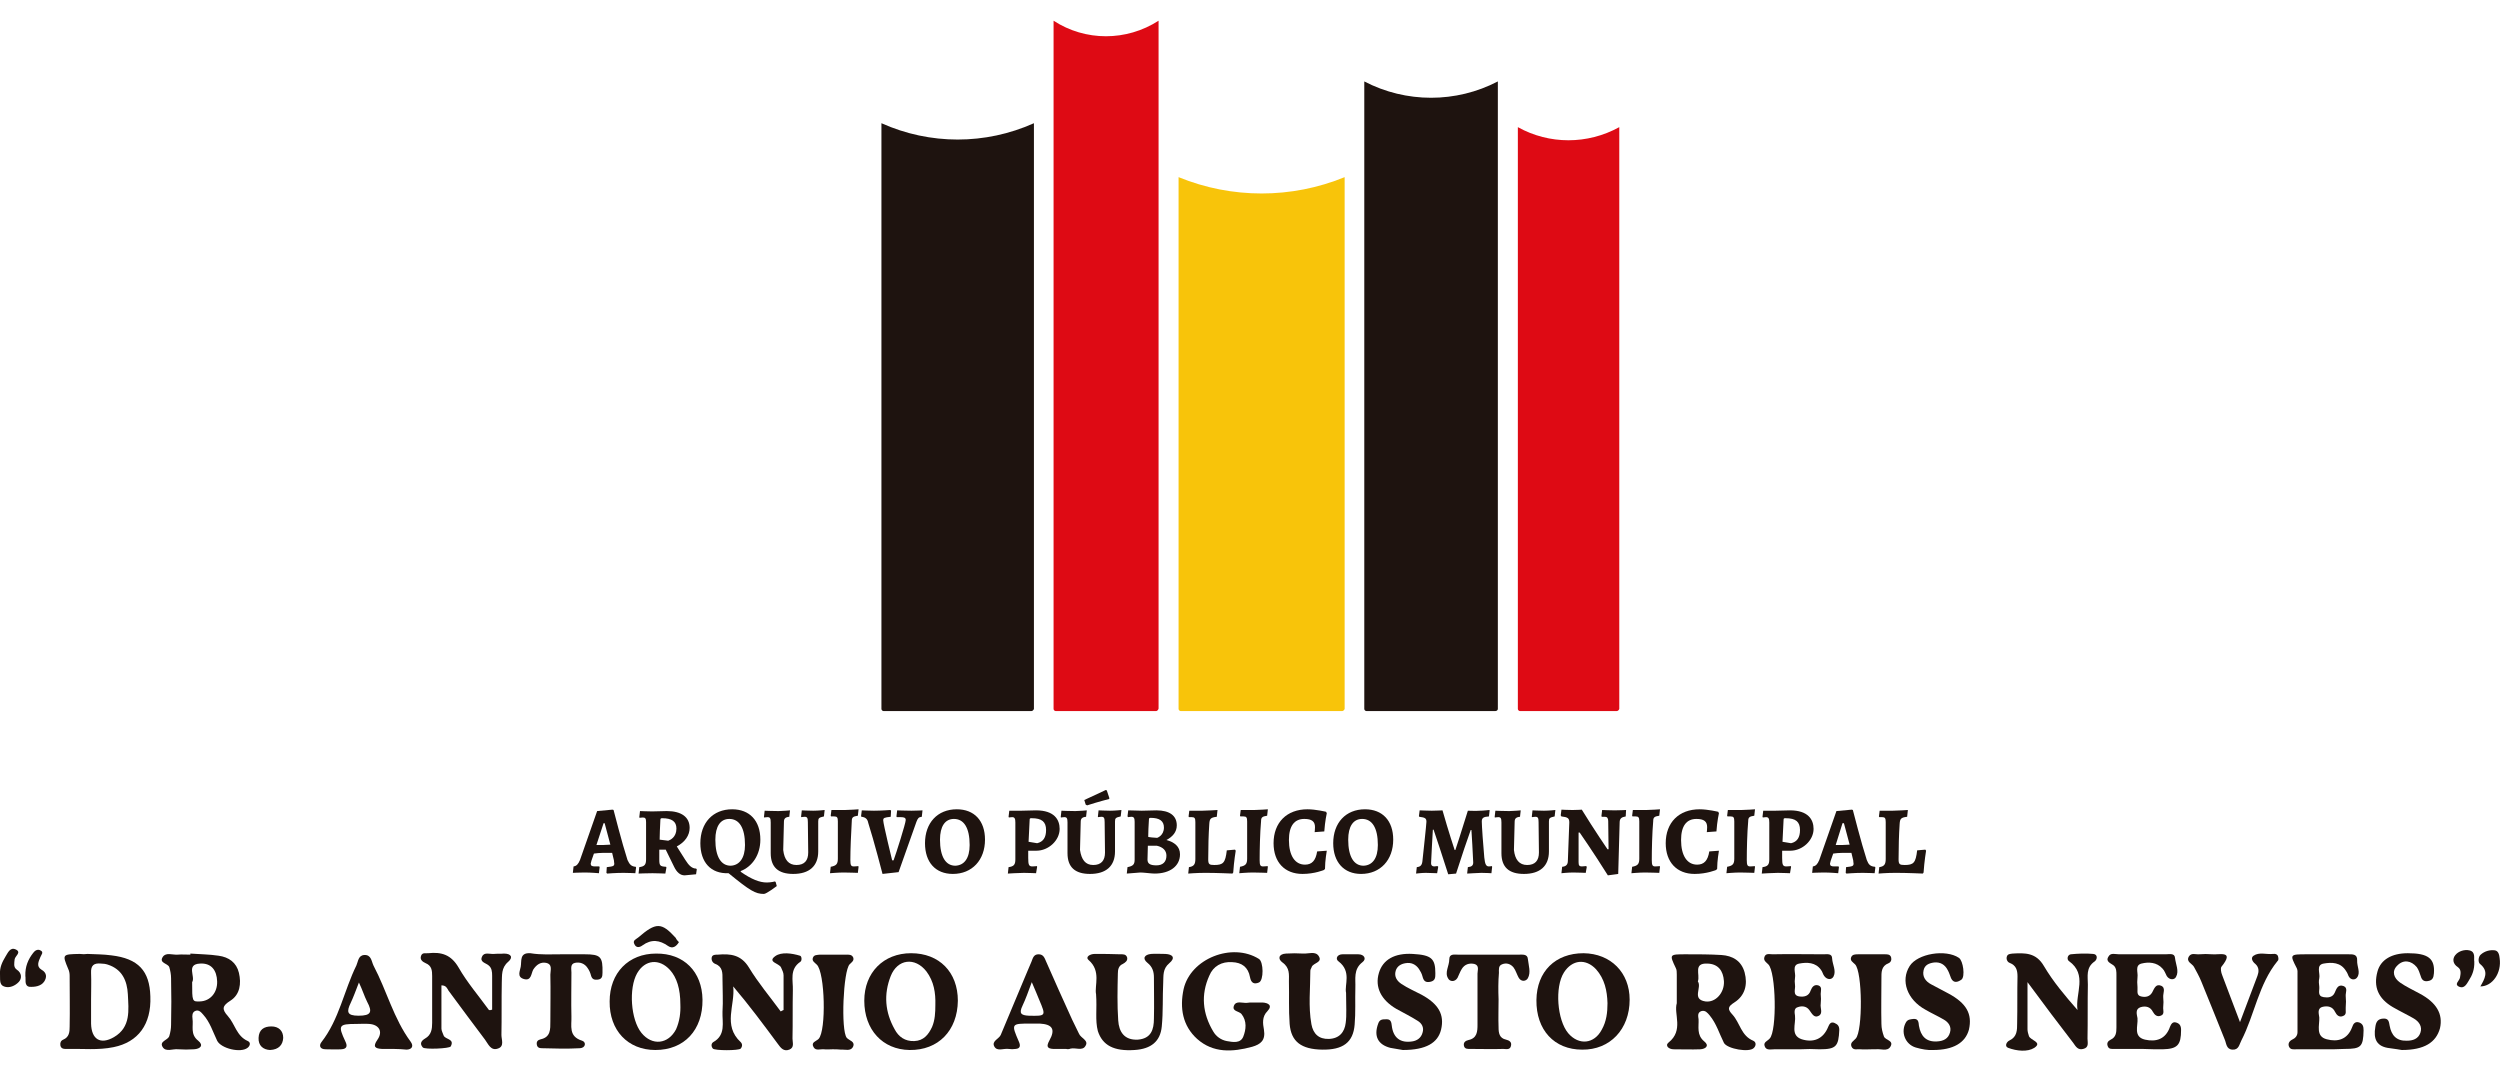 <?xml version="1.0" encoding="utf-8"?>
<!-- Generator: Adobe Illustrator 22.1.0, SVG Export Plug-In . SVG Version: 6.00 Build 0)  -->
<svg version="1.1" id="Camada_1" xmlns="http://www.w3.org/2000/svg" xmlns:xlink="http://www.w3.org/1999/xlink" x="0px" y="0px"
	 viewBox="0 0 700 300" style="enable-background:new 0 0 700 300;" xml:space="preserve">
<style type="text/css">
	.st0{fill:#1E130F;}
	.st1{fill:#DE0A14;}
	.st2{fill:#F8C40A;}
</style>
<g>
	<g>
		<g>
			<path class="st0" d="M469.5,280.9c0-3.2,0-5.6,0-8c0-0.7,0-1.4-0.3-1.9c-1.8-3.8-1.8-3.8,2.9-3.8c3.3,0,6.6,0,9.9,0.2
				c3.1,0.2,5.6,1.6,6.5,4.9c0.9,3.4,0.1,6.5-2.9,8.4c-1.9,1.2-1.9,1.9-0.5,3.4c2.1,2.3,2.4,5.9,5.8,7.3c0.9,0.4,0.8,1.4,0.2,2
				c-1.2,1.4-7.5,0.3-8.4-1.4c-1.3-2.6-2.1-5.4-4-7.7c-0.6-0.7-1.2-1.5-2.3-1.2c-1.2,0.4-0.9,1.5-0.8,2.3c0.1,2.1-0.6,4.4,1.6,6.2
				c1.5,1.2,0.4,2.1-1.1,2.2c-2.5,0.1-5,0-7.5,0c-1.3,0-2.5-1-1.4-1.9C471.5,288.5,468.6,283.9,469.5,280.9z M475.4,274.8
				c1.2,1.7-1.8,5,2.1,5.6c2.9,0.4,5.4-2.5,5.2-5.7c-0.2-2.9-1.6-4.8-4.6-4.9C474,269.6,476.1,272.9,475.4,274.8z"/>
			<path class="st0" d="M53.3,267c2.6,0.2,5.3,0.2,7.9,0.6c2.9,0.4,5,1.9,5.7,4.8c0.7,3,0.3,6.1-2.4,7.8c-2.2,1.4-2.5,2.3-0.7,4.3
				c2,2.2,2.4,5.6,5.6,7c0.9,0.4,0.6,1.4-0.1,1.9c-1.9,1.5-7.4,0.2-8.5-2c-1.2-2.5-2-5.2-3.9-7.3c-0.6-0.7-1.3-1.5-2.3-1
				c-0.8,0.4-0.8,1.3-0.7,2.1c0.3,2.1-0.7,4.4,1.6,6.2c1.6,1.3,0.6,2.3-1.2,2.4c-1.5,0.1-2.9,0.1-4.4,0c-1.5-0.2-3.5,0.9-4.4-0.7
				c-0.9-1.6,1.5-1.8,1.9-3c0.3-1,0.5-2.1,0.5-3.1c0.1-4.4,0.1-8.7,0-13.1c0-1-0.2-2.1-0.5-3.1c-0.4-1.1-3-1.1-1.8-2.9
				c0.9-1.3,2.7-0.5,4.1-0.6c1.2-0.1,2.4,0,3.6,0C53.3,267.1,53.3,267.1,53.3,267z M53.8,275c0,5.4,0,5.5,2.2,5.4
				c2.9-0.1,4.9-2.5,4.8-5.6c-0.1-3.1-1.6-5.2-4.8-5C52,270,54.8,273.5,53.8,275z"/>
			<path class="st0" d="M24.5,267.1c2.2,0.1,4.5,0.1,6.7,0.4c7.5,0.9,10.7,4.3,10.9,11.5c0.3,7.8-3.4,12.8-10.3,14.2
				c-4.3,0.9-8.7,0.4-13,0.5c-0.7,0-1.7,0.1-1.9-1c-0.1-0.7,0.1-1.3,0.8-1.6c1.7-0.7,1.8-2.2,1.8-3.6c0.1-4.8,0-9.5,0-14.3
				c0-0.6-0.1-1.3-0.4-1.9c-1.7-4.1-1.7-4.1,3.2-4.2C23.2,267.2,23.8,267.2,24.5,267.1C24.5,267.2,24.5,267.1,24.5,267.1z
				 M25.5,279.9c0,2.2,0,4.5,0,6.7c0.1,4.4,2.6,6,6.4,3.8c4.8-2.8,4.1-7.6,3.9-12c-0.2-3.8-1.6-7-5.6-8.3c-0.6-0.2-1.3-0.3-1.9-0.3
				c-2-0.2-2.9,0.5-2.8,2.6C25.6,274.9,25.5,277.4,25.5,279.9z"/>
			<path class="st0" d="M567.7,275c0,5.1,0,9.1,0,13.2c0,0.6,0.2,1.3,0.4,1.9c0.4,1.2,3.9,1.7,1.5,3.3c-1.9,1.2-4.9,0.9-7.3,0
				c-1.1-0.4-0.5-1.7,0.4-2.1c2.1-1,2.1-2.9,2.1-4.8c0.1-4.4,0-8.7,0.1-13.1c0-1.8-0.4-3.1-2.2-3.8c-0.6-0.2-1-1-0.8-1.7
				c0.2-0.8,0.9-0.8,1.6-0.9c3.5-0.2,6.6-0.3,8.8,3.5c2.6,4.4,5.9,8.3,9.4,12.3c-0.7-4.6,2.9-9.9-2.4-13.7c-0.6-0.4-0.5-1.7,0.5-1.9
				c2.1-0.2,4.2-0.3,6.3-0.1c1.3,0.1,1.2,1.5,0.4,2.1c-2.5,1.7-1.9,4.2-1.9,6.5c-0.1,5,0,10.1-0.1,15.1c0,1.1,0.5,2.5-1.2,2.9
				c-1.5,0.4-2.1-0.7-2.8-1.7C576.5,286.8,572.4,281.4,567.7,275z"/>
			<path class="st0" d="M219.4,282.8c0-3.2,0-6.5,0-9.7c0-0.8-0.4-1.5-0.7-2.2c-0.5-1.2-4-1.5-1.6-3.2c1.7-1.2,4.6-0.8,6.9-0.1
				c0.5,0.1,0.6,1.4,0.1,1.7c-3.1,2.1-2,5.2-2.1,8c-0.1,4.5,0,9-0.1,13.5c0,1.1,0.6,2.5-0.9,3.1c-1.6,0.6-2.4-0.5-3.2-1.6
				c-4-5.4-8-10.8-12.5-16.1c0.6,5.2-3,10.9,2.1,15.6c0.5,0.5,0.5,1.2,0,1.8c-0.5,0.6-7.3,0.6-7.8,0c-0.5-0.6-0.5-1.4,0.1-1.8
				c3.6-2,2.5-5.5,2.6-8.5c0.2-3,0-6.1,0-9.1c0-1.7,0.1-3.5-2-4.3c-0.8-0.3-1.2-1.1-1-1.9c0.2-0.7,1-0.7,1.7-0.7
				c3.5-0.3,6.5,0,8.7,3.6c2.6,4.3,5.9,8.2,8.9,12.3C218.9,283,219.2,282.9,219.4,282.8z"/>
			<path class="st0" d="M268.2,280.2c-0.1,8.4-5.5,13.9-13.5,13.8c-7.6-0.1-12.7-5.7-12.7-13.8c0-7.9,5.4-13.3,13.1-13.3
				C263,266.9,268.2,272.2,268.2,280.2z M261.9,281.4c0.1-3.4-0.4-6.6-2.5-9.4c-3.2-4.1-8.1-3.5-10,1.3c-2,5.1-1.6,10.1,1.1,14.9
				c1.1,2.1,2.9,3.4,5.5,3.3c2.6-0.1,4-1.8,5-4C261.8,285.6,261.9,283.5,261.9,281.4z"/>
			<path class="st0" d="M137.8,282.7c0-3.2,0-6.3,0-9.5c0-1.1-0.1-2.2-1-2.9c-0.8-0.7-2.6-0.9-1.8-2.5c0.6-1.3,2.2-0.6,3.3-0.7
				c0.9-0.1,1.9,0,2.8-0.1c2.1,0,2.6,1.1,1.2,2.3c-2,1.7-1.7,3.8-1.8,5.8c-0.1,4.9,0,9.8-0.1,14.7c0,1.3,0.9,3.2-1,3.8
				c-2,0.7-2.7-1.3-3.6-2.5c-3.4-4.5-6.8-9.1-10.2-13.7c-0.4-0.6-0.6-1.5-2-1.5c0,4,0,8.1,0,12.1c0,0.6,0.4,1.3,0.6,1.9
				c0.4,1.2,3.2,0.9,2,3.1c-0.3,0.6-7.2,0.9-7.8,0.3c-1-1.1-0.4-1.9,0.6-2.5c1.8-1,2-2.7,2-4.4c0-4.4,0-8.7,0-13.1
				c0-1.5-0.1-2.9-1.8-3.6c-0.9-0.4-1.7-1-1.3-2.1c0.4-1,1.3-0.6,2-0.7c3.7-0.4,6.4,0.4,8.5,4c2.4,4.2,5.6,7.9,8.5,11.9
				C137.2,282.9,137.5,282.8,137.8,282.7z"/>
			<path class="st0" d="M443.4,266.9c7.6,0.1,12.9,5.4,12.9,13c0,8.3-5.5,14.1-13.3,14c-7.8,0-12.9-5.5-12.8-13.9
				C430.3,272,435.5,266.9,443.4,266.9z M450.1,280.9c-0.1-3.5-0.8-6.8-3.2-9.5c-2.9-3.1-6.7-2.7-9,0.9c-2.6,4.1-1.9,13.3,1.2,17
				c3,3.5,7.3,3,9.4-1C449.8,286,450.1,283.5,450.1,280.9z"/>
			<path class="st0" d="M196.7,279.9c0.1,8.5-5.1,14.1-13.2,14.1c-7.7,0-12.9-5.5-12.8-13.6c0-8,5.3-13.4,13-13.4
				C191.5,266.9,196.6,272.1,196.7,279.9z M190.5,281.2c0-4.3-1-7.5-2.9-9.6c-3-3.3-7-2.9-9.2,0.9c-2.4,4.2-1.8,13,1.2,16.7
				c3,3.7,7.5,3.2,9.7-1C190.3,285.9,190.6,283.6,190.5,281.2z"/>
			<path class="st0" d="M503.9,293.8c-2.4,0-4.8,0-7.1,0c-1,0-2.3,0.4-2.7-0.9c-0.4-1.1,0.8-1.4,1.4-2.1c2.1-2.1,1.8-18.8-0.4-20.8
				c-0.6-0.6-1.3-1-1.1-1.9c0.3-1.3,1.5-0.9,2.3-0.9c4.8-0.1,9.5,0,14.3,0c1,0,2.4-0.3,2.4,1.2c0.1,1.7,1.2,3.4,0.4,5
				c-0.5,1-1.8,1-2.6-0.1c-0.4-0.5-0.5-1.2-0.9-1.7c-1.5-2.2-4-2.2-6.1-1.8c-2.2,0.4-0.9,2.6-1.2,4c-0.1,0.6-0.1,1.3,0,2
				c0.2,1.1-0.8,2.9,1.2,3.2c1.4,0.2,2.7-0.1,3.2-1.7c0.4-1,1-1.7,2.1-1.4c1.2,0.4,0.7,1.5,0.7,2.4c0.1,0.9,0.1,1.9,0,2.8
				c-0.2,1.1,0.7,2.6-0.5,3.3c-1.4,0.8-2-0.7-2.7-1.6c-0.8-1.1-2.1-1.2-3.2-0.8c-1.2,0.3-0.9,1.6-0.8,2.4c0.3,2.3-1.4,5.5,1.9,6.6
				c3.2,1,6,0,7.4-3.5c0.3-0.7,0.7-1.5,1.7-1.1c0.9,0.4,1.4,0.8,1.4,2c-0.2,4.6-0.9,5.4-5.5,5.4
				C507.6,293.7,505.8,293.7,503.9,293.8C503.9,293.8,503.9,293.8,503.9,293.8z"/>
			<path class="st0" d="M599.9,293.7c-2.7,0-5.3,0-8,0c-0.6,0-1.4,0.1-1.7-0.7c-0.4-0.9,0-1.5,0.8-1.9c1.5-0.7,1.6-2,1.6-3.4
				c0-4.9,0-9.8,0-14.7c0-0.9,0-1.9-0.7-2.6c-0.8-0.7-2.5-1.1-1.5-2.6c0.6-1.1,1.9-0.6,2.9-0.6c4.4,0,8.7,0,13.1,0
				c1,0,2.5-0.4,2.6,1c0.2,1.8,1.2,3.7,0.3,5.3c-0.4,0.9-1.8,1-2.6-0.2c-0.4-0.7-0.6-1.5-1.2-2.1c-1.6-1.8-3.9-1.9-5.9-1.4
				c-1.9,0.5-0.9,2.5-1.1,3.8c-0.1,0.9-0.1,1.9,0,2.8c0.1,1-0.4,2.3,1,2.6c1.2,0.3,2.4,0.1,3.1-1.1c0.6-1.1,1-2.5,2.5-1.9
				c1.4,0.6,0.5,2.1,0.6,3.2c0.1,0.9,0.1,1.9,0,2.8c-0.1,0.8,0.5,2-0.7,2.4c-1,0.4-1.7-0.2-2.2-1.1c-0.7-1.4-2-1.7-3.4-1.3
				c-1.6,0.5-1.1,2-0.9,3.1c0.2,2.1-1.3,5.2,2.1,6c3.1,0.7,5.8-0.1,7-3.6c0.3-0.7,0.7-1.5,1.7-1.2c1,0.3,1.4,0.9,1.4,2.1
				c0,4.2-1,5.3-5.1,5.4C603.9,293.8,601.9,293.8,599.9,293.7C599.9,293.8,599.9,293.7,599.9,293.7z"/>
			<path class="st0" d="M650.9,293.8c-2.6,0-5.3,0-7.9,0c-0.8,0-1.7,0.2-2.1-0.8c-0.3-0.8,0.1-1.5,0.9-1.9c0.9-0.4,1.5-1.1,1.5-2.1
				c0-5.7,0-11.4,0-17.1c0-0.3-0.1-0.5-0.2-0.8c-2-3.9-2-3.9,2.9-3.9c3.8,0,7.7,0,11.5,0c1.2,0,2.6-0.1,2.5,1.7
				c-0.1,1.7,1.1,3.5-0.1,4.9c-0.5,0.6-1.7,0.7-2.3-0.5c-0.2-0.5-0.4-1-0.7-1.4c-1.5-2.5-4-2.5-6.3-2.1c-2.2,0.4-0.9,2.7-1.2,4.1
				c-0.2,0.8-0.1,1.6,0,2.4c0.1,1.1-0.6,2.6,1.2,2.9c1.2,0.2,2.5,0.1,3.1-1.2c0.5-1.1,0.9-2.5,2.5-1.9c1.3,0.5,0.5,1.9,0.6,2.8
				c0.1,1,0.1,2.1,0,3.2c-0.1,0.9,0.4,2-0.8,2.4c-1,0.4-1.7-0.2-2.2-1.2c-0.7-1.5-2.1-1.7-3.4-1.4c-1.7,0.4-1.1,2-1,3
				c0.1,2.2-1.1,5.3,2.1,6.1c3,0.8,5.8,0.1,7.1-3.4c0.3-0.9,0.8-1.7,2-1.3c1,0.4,1.2,1.1,1.2,2.2c-0.1,4.6-0.7,5.2-5.3,5.2
				C654.6,293.8,652.8,293.8,650.9,293.8C650.9,293.8,650.9,293.8,650.9,293.8z"/>
			<path class="st0" d="M350.7,280.7c0.9,0,1.9,0,2.8,0c1.6,0.1,2.9,0.8,1.4,2.4c-1.6,1.6-1.3,3.5-1,5.2c0.5,3-0.9,4.1-3.3,4.8
				c-5.5,1.5-10.9,1.8-15.4-2.2c-4.1-3.7-4.9-8.7-3.8-13.9c1.9-8.6,13.6-13.2,21.1-8.5c1.3,0.8,1.4,6,0,6.6
				c-1.4,0.6-2.2,0.1-2.5-1.5c-0.5-2.8-2.3-4.1-5-4.2c-2.9-0.2-5.3,1.1-6.4,3.8c-2.4,5.3-1.9,10.6,1.1,15.6c0.8,1.4,2.2,2.4,3.8,2.7
				c1.7,0.3,3.8,0.7,4.6-1.2c0.8-2,1.1-4.4-0.5-6.4c-0.7-0.8-2.7-0.7-2.1-2.3c0.6-1.5,2.4-0.7,3.6-0.8
				C349.7,280.7,350.2,280.7,350.7,280.7C350.7,280.7,350.7,280.7,350.7,280.7z"/>
			<path class="st0" d="M672.5,294c-0.4-0.1-1.9-0.3-3.3-0.5c-3.8-0.4-4.7-2.6-4.1-6c0.2-1.4,0.7-2.2,2.2-2.3c1.6-0.1,1.6,1,1.8,2
				c0.5,2.7,1.9,4.3,4.8,4.2c1.7,0,3.2-0.5,3.8-2.2c0.6-1.7-0.3-3.1-1.8-4c-1.9-1.1-4-2.1-5.9-3.2c-4.1-2.4-5.5-5.7-4.3-10
				c0.9-3.3,4-5.1,8.5-5.1c5.7,0,7.6,1.5,7.3,5.6c-0.1,1.3-0.4,2-1.7,2.2c-1.1,0.2-1.7-0.3-2-1.4c-0.3-0.9-0.6-1.8-1.1-2.5
				c-1.6-1.9-3.8-2.2-5.5-0.4c-1.6,1.6-0.9,3.5,0.8,4.7c1.7,1.2,3.7,2.1,5.5,3.1c4.7,2.5,6.6,5.7,5.7,9.7
				C682.1,291.9,678.8,294,672.5,294z"/>
			<path class="st0" d="M392.8,294c-0.4-0.1-2-0.3-3.5-0.6c-3.5-0.9-4.7-3.3-3.4-6.8c0.4-1.2,1.2-1.2,2.2-1.2
				c1.3-0.1,1.5,0.8,1.6,1.8c0.4,3.4,2.4,4.9,5.7,4.4c1.4-0.2,2.5-1,2.9-2.4c0.5-1.5-0.2-2.7-1.4-3.4c-1.9-1.2-3.9-2.2-5.9-3.3
				c-4.3-2.5-6.1-6.1-4.9-10.1c1.1-3.7,4.4-5.6,9.5-5.3c5.2,0.3,6.3,1.3,6.3,5.4c0,1.2,0,2.1-1.4,2.4c-1.4,0.3-1.9-0.3-2.2-1.5
				c-0.2-0.8-0.6-1.5-1-2.1c-0.9-1.3-2.2-1.9-3.8-1.6c-1.2,0.2-2.3,0.8-2.7,2.1c-0.5,1.7,0.4,2.9,1.6,3.7c1.8,1.2,3.7,2,5.6,3
				c4.8,2.6,6.5,5.6,5.5,9.8C402.6,292,399.3,294,392.8,294z"/>
			<path class="st0" d="M541.3,294c-1.5,0.1-3.2-0.2-4.9-0.7c-3-0.9-4.3-4.4-2.7-7.1c0.5-0.8,1.3-0.8,2.1-0.9c1.4-0.1,1.4,1,1.5,1.9
				c0.5,2.9,2,4.6,5.1,4.4c1.7-0.1,3.1-0.7,3.6-2.5c0.5-1.7-0.5-2.9-1.7-3.6c-1.7-1-3.5-1.8-5.2-2.8c-5.1-2.8-7-8.1-4.4-12.2
				c2.2-3.5,10.1-4.8,13.8-2.3c1.2,0.8,1.8,5.3,0.7,6.1c-1,0.7-2.2,1.1-2.9-0.4c-0.3-0.7-0.5-1.5-0.9-2.2c-0.8-1.6-2.1-2.4-3.9-2.2
				c-1.4,0.2-2.6,0.7-2.9,2.2c-0.4,1.8,0.6,3.1,2.1,3.9c1.6,0.9,3.3,1.7,4.9,2.6c5,2.7,6.7,5.7,5.7,10.1
				C550.3,292,546.9,294,541.3,294z"/>
			<path class="st0" d="M306.9,278.4c-0.5-2.4,1.5-6.5-2.1-9.6c-1-0.9,0.5-1.7,1.7-1.7c2.4,0,4.8,0,7.1,0.1c0.8,0,1.7-0.1,2,0.9
				c0.2,0.9-0.5,1.4-1.2,1.8c-1.2,0.5-1.4,1.6-1.4,2.7c-0.1,4.4-0.2,8.7,0.1,13.1c0.2,3.2,1.7,5.6,5.5,5.4c3.7-0.3,4.5-2.8,4.5-5.9
				c0.1-3.8,0-7.7,0-11.5c0-1.6-0.4-3-1.8-4.1c-1.5-1.2-0.9-2.3,1-2.5c1.3-0.1,2.6,0,4,0c2.1,0.1,2.9,1.1,1.1,2.6
				c-1.9,1.6-1.6,3.5-1.7,5.4c-0.2,4.1,0,8.2-0.4,12.3c-0.4,4.2-3,6.3-7.6,6.6c-5.8,0.4-9-1.3-10.3-5.3
				C306.6,285.6,307.2,282.6,306.9,278.4z"/>
			<path class="st0" d="M376.9,278c-0.5-2.2,1.6-6-2.1-8.8c-1-0.7-0.4-2,1.1-2c1.5,0,2.9,0,4.4,0c1.7,0,2.4,1.3,1.2,2.2
				c-2.6,2-1.9,4.7-2,7.2c-0.1,3.4,0.1,6.9-0.2,10.3c-0.4,5-3.3,7.1-9.1,7c-5.8-0.1-8.7-2.2-9.1-7.2c-0.3-4-0.1-7.9-0.2-11.9
				c0-1.9,0.3-3.8-1.8-5.3c-1.4-1-1.1-2.4,1-2.5c1.6-0.1,3.2-0.1,4.8,0c1.5,0.1,3.5-0.8,4.4,0.8c1,1.7-1.5,1.8-2,2.9
				c-0.1,0.4-0.4,0.7-0.4,1.1c0,5-0.6,10,0.3,15c0.5,2.7,2.1,4.2,4.9,4.1c2.9-0.1,4.4-1.9,4.7-4.5
				C377.1,284.2,376.9,281.7,376.9,278z"/>
			<path class="st0" d="M298.5,293.7c-1.2,0-2.4,0-3.6,0c-1.8-0.1-1.9-0.8-1.1-2.3c1.8-3.2,0.9-4.6-2.7-4.8c-0.8,0-1.6,0-2.4,0
				c-5.6,0-5.6,0-3.4,5.1c0.4,0.9,0.5,1.9-0.9,2c-0.7,0.1-1.3,0.1-2,0c-1.4-0.2-3.2,0.8-4-0.7c-0.8-1.5,1.3-2.1,1.8-3.2
				c2.4-5.7,4.8-11.5,7.2-17.2c0.5-1.1,0.9-2.2,1.4-3.3c0.4-1,0.6-2.1,2-2.1c1.4,0,1.7,1.1,2.1,2c2.4,5.4,4.8,10.9,7.3,16.3
				c0.6,1.3,1.3,2.6,1.9,3.9c0.5,1.3,2.9,1.9,1.8,3.5c-0.8,1.4-2.7,0.4-4.1,0.7C299.3,293.8,298.9,293.8,298.5,293.7
				C298.5,293.8,298.5,293.8,298.5,293.7z M288.9,275c-1,2.7-1.7,4.7-2.6,6.6c-1,2.1-0.5,2.7,1.8,2.8c4.8,0.1,4.8,0.1,2.9-4.4
				C290.4,278.5,289.8,277.1,288.9,275z"/>
			<path class="st0" d="M110.2,293.7c-1.1,0-2.1,0-3.2,0c-2-0.1-2.7-0.6-1.3-2.6c1.6-2.3,0.4-4.2-2.3-4.4c-1.2-0.1-2.4,0-3.6,0
				c-5,0-5.2,0.4-3.1,4.9c0.6,1.2,0.5,2.1-1.1,2.2c-1.5,0.1-2.9,0-4.4,0c-1.7,0-1.9-1.1-1.2-2c5-6.4,6.3-14.4,9.8-21.5
				c0.5-1.1,0.5-2.8,2.2-2.9c2-0.1,2,1.8,2.6,3c3.7,7,5.6,14.8,10.4,21.3c0.8,1.1,0.5,2.1-1.1,2.2
				C112.8,293.8,111.5,293.7,110.2,293.7C110.2,293.7,110.2,293.7,110.2,293.7z M100.5,275.1c-0.9,2.3-1.5,4-2.3,5.7
				c-1.2,2.5-1.1,3.6,2.2,3.6c3.6,0,3.9-1.1,2.4-3.9C102,278.9,101.5,277.2,100.5,275.1z"/>
			<path class="st0" d="M419.6,279.8c0,2.6-0.1,5.3,0,7.9c0,1.5,0.2,3,2.1,3.4c0.8,0.2,1.6,0.6,1.4,1.6c-0.2,1.4-1.4,1-2.2,1
				c-3,0.1-6.1,0-9.1,0c-0.8,0-1.7,0.1-1.9-0.9c-0.2-1,0.5-1.4,1.3-1.6c2.4-0.5,2.5-2.4,2.5-4.3c0-4.8,0-9.5,0-14.3
				c0-0.9,0.6-2.3-0.9-2.7c-1.4-0.3-2.7,0.1-3.5,1.4c-0.5,0.8-0.8,1.7-1.2,2.5c-0.8,1.3-2.2,1-2.6,0.2c-1.1-1.7,0.3-3.5,0.3-5.4
				c0-1.6,1.4-1.3,2.4-1.3c5.7,0,11.4,0,17.1,0c1,0,2.4-0.2,2.5,1.2c0.2,1.8,0.9,3.8,0,5.4c-0.5,0.9-1.9,1.1-2.6-0.2
				c-0.5-0.9-0.8-2-1.4-2.8c-0.8-1-2-1.4-3.2-0.9c-1.1,0.4-0.9,1.5-0.9,2.4C419.5,274.8,419.5,277.3,419.6,279.8
				C419.5,279.8,419.5,279.8,419.6,279.8z"/>
			<path class="st0" d="M157.3,267.2c2.1,0,4.2,0,6.4,0c4.5,0,5.1,0.7,5,5.2c0,1.1-0.2,1.8-1.4,1.9c-0.9,0.1-1.5-0.1-1.8-1.1
				c-0.2-0.8-0.5-1.5-1-2.2c-0.8-1.2-2.1-1.7-3.5-1.4c-1.4,0.3-1,1.7-1,2.7c0,4.1-0.1,8.2,0,12.3c0.1,2.6-0.9,5.6,3,6.8
				c1.2,0.4,1,2-0.6,2.1c-3.6,0.2-7.1,0.1-10.7,0c-0.7,0-1.3-0.2-1.4-1.1c-0.1-0.8,0.3-1.2,1.1-1.4c2.8-0.6,2.7-2.8,2.7-5
				c0-4.4,0.1-8.7,0-13.1c0-1.2,0.7-2.9-1.2-3.3c-1.5-0.3-2.7,0.5-3.6,1.9c-0.6,1.1-0.5,3.3-2.7,2.6c-1.9-0.6-1-2.2-0.8-3.4
				c0.3-1.6-0.4-4,2.7-3.8C151.5,267.4,154.4,267.2,157.3,267.2C157.3,267.2,157.3,267.2,157.3,267.2z"/>
			<path class="st0" d="M627.2,286.2c1.8-4.9,3.4-8.9,4.9-13c0.4-1.1,0.5-2.3-0.6-3.3c-0.8-0.6-1.4-1.7-0.5-2.3
				c1.6-1.1,3.6-0.3,5.4-0.5c0.7-0.1,1.4,0.1,1.5,0.9c0.1,0.4,0.1,0.9-0.2,1.1c-5.3,6.5-6.4,15-10.1,22.2c-0.6,1.1-0.7,2.7-2.5,2.6
				c-1.8-0.1-1.7-1.8-2.2-2.9c-2.2-5.4-4.3-10.8-6.5-16.1c-0.6-1.5-1.4-2.9-2.1-4.2c-0.5-0.9-2.3-1.4-1.4-2.9
				c0.7-1.1,1.9-0.5,2.9-0.6c1.2-0.1,2.4-0.1,3.6,0c2,0.2,6.4-1.2,2.6,3.5c-0.3,0.4-0.1,1.6,0.2,2.3
				C623.7,277.1,625.3,281.1,627.2,286.2z"/>
			<path class="st0" d="M233.1,293.8c-0.8,0-1.6,0.1-2.4,0c-1-0.1-2.3,0.5-2.9-0.6c-0.8-1.4,0.7-1.6,1.4-2.3
				c2.2-2.3,1.8-18.6-0.5-20.8c-0.6-0.6-1.4-1-1.1-1.9c0.3-0.9,1.2-0.8,2-0.9c2.4,0,4.8,0,7.2,0c0.8,0,1.7-0.1,2.1,0.8
				c0.3,0.9-0.4,1.3-1,1.9c-1.8,1.8-2.5,18.6-0.8,20.6c0.7,0.8,2.5,1,1.7,2.6c-0.7,1.2-2.2,0.6-3.3,0.7
				C234.7,293.8,233.9,293.8,233.1,293.8z"/>
			<path class="st0" d="M524.1,293.8c-1.1,0-2.1,0.1-3.2,0c-0.9-0.1-2,0.4-2.5-0.8c-0.4-1.1,0.6-1.5,1.2-2.2
				c2-2.1,1.9-18.8-0.2-20.8c-0.6-0.6-1.4-1-1.1-1.9c0.3-0.9,1.2-0.9,2-0.9c2.5,0,5,0,7.5,0c0.7,0,1.4,0,1.7,0.8
				c0.2,0.7,0,1.4-0.7,1.7c-2.1,0.8-2,2.6-2,4.3c0,4.2-0.1,8.5,0,12.7c0,1.2,0.3,2.4,0.7,3.5c0.4,1.1,2.9,1.1,1.8,2.9
				c-0.9,1.4-2.7,0.5-4.1,0.7C524.9,293.8,524.5,293.8,524.1,293.8C524.1,293.8,524.1,293.8,524.1,293.8z"/>
			<path class="st0" d="M190.1,263.8c-0.8,1.3-1.8,1.9-3,1.1c-2.4-1.7-4.7-2-7.2-0.2c-0.8,0.6-1.8,0.8-2.3-0.4
				c-0.5-1,0.5-1.3,1.1-1.8c5-4.3,6.5-4.3,10.5,0.1C189.4,263.1,189.8,263.5,190.1,263.8z"/>
			<path class="st0" d="M0,272.7c-0.1-1.8,0.6-3.3,1.5-4.8c0.7-1.1,1.3-2.7,2.8-2.1c1.9,0.8-0.1,1.9-0.2,2.8
				c-0.1,1.1-0.4,2.2,0.6,2.9c1.5,1,1.4,2.5,0.6,3.4c-1,1.1-2.7,1.9-4.2,1.3C-0.3,275.7,0.1,274,0,272.7z"/>
			<path class="st0" d="M692.8,269.2c0.1,2.3-0.6,3.9-1.5,5.3c-0.6,1-1.3,2.4-2.7,1.8c-1.6-0.7,0.1-1.7,0.2-2.6
				c0.2-1.1,0.4-2.2-0.6-2.9c-1.4-0.9-1.6-2.3-0.7-3.4c0.9-1.1,2.6-1.6,3.9-1.3C693.3,266.5,692.6,268.4,692.8,269.2z"/>
			<path class="st0" d="M694.5,276.2c1.2-2.1,2.5-4.2-0.1-6.3c-0.6-0.5-0.5-2,0.2-2.6c1.1-1,2.6-1.4,4-1.2c1,0.2,1.2,1.3,1.3,2.2
				C700.5,272.4,697.9,276.2,694.5,276.2z"/>
			<path class="st0" d="M7.1,273.3c-0.1-2.7,0.8-4.7,2.2-6.5c0.5-0.7,1.3-1.1,2-0.7c1.1,0.5,0.2,1.3,0,1.9c-0.5,1.2-1.2,2.6,0.3,3.5
				c1.6,0.9,1.5,2.2,0.8,3.3c-0.9,1.4-2.8,1.6-4.2,1.5C6.7,276,7.3,274.1,7.1,273.3z"/>
			<path class="st0" d="M75.6,294c-1.9-0.1-3.3-1.2-3.2-3.4c0.1-2.3,1.5-3.2,3.6-3.2c2,0,3.3,1.2,3.3,3.2
				C79.2,292.5,78.1,293.9,75.6,294z"/>
		</g>
	</g>
	<g>
		<path class="st0" d="M288.8,199.1h-41.4c-0.3,0-0.6-0.3-0.6-0.6v-164l0,0c13.6,6.1,29.1,6.1,42.7,0l0,0v164
			C289.4,198.8,289.1,199.1,288.8,199.1z"/>
		<path class="st1" d="M323.7,199.1h-28.1c-0.3,0-0.6-0.3-0.6-0.6V5.8v0c8.9,5.8,20.4,5.8,29.4,0v0v192.6
			C324.3,198.8,324,199.1,323.7,199.1z"/>
		<path class="st0" d="M418.7,199.1h-36.1c-0.3,0-0.6-0.3-0.6-0.6l0-175.7v0c11.7,6.1,25.7,6.1,37.4,0l0,0l0,175.7
			C419.4,198.8,419.1,199.1,418.7,199.1z"/>
		<path class="st1" d="M452.7,199.1h-27.1c-0.3,0-0.6-0.3-0.6-0.6l0-162.9l0,0c8.8,4.9,19.5,4.9,28.4,0v0l0,162.9
			C453.3,198.8,453,199.1,452.7,199.1z"/>
		<path class="st2" d="M375.8,199.1h-45.2c-0.3,0-0.6-0.3-0.6-0.6V49.6l0,0c14.9,6.1,31.6,6.1,46.5,0l0,0v148.9
			C376.4,198.8,376.1,199.1,375.8,199.1z"/>
	</g>
	<g>
		<g>
			<path class="st0" d="M178,242.7l0.1,0.2l-0.2,1.6c0,0-2.1-0.1-3.3-0.1c-2.3,0-4.6,0.2-4.6,0.2l-0.2-0.2l0.1-1.6
				c1.8-0.2,2.1-0.3,2.1-1c0-0.2-0.1-0.5-0.1-0.9l-0.5-2.1c-0.7,0-1.8,0-2.5,0c-0.9,0-1.9,0.1-2.6,0.2l-0.7,2
				c-0.1,0.4-0.2,0.7-0.2,0.8c0,0.6,0.3,0.8,1.2,0.8h1.2l0.1,0.2l-0.2,1.7c0,0-2.2-0.2-4-0.2c-1.5,0-3.3,0.1-3.3,0.1l0.2-1.8
				c0.8-0.1,1.3-0.6,1.8-1.8l4.8-13.7l4.3-0.4l0.3,0.1c0,0,2.4,9.4,3.9,14C176.3,242.1,176.8,242.6,178,242.7z M167,236.6h1.9
				c0.6,0,1.4-0.1,2-0.1l-1.6-6H169L167,236.6z"/>
			<path class="st0" d="M184.6,237.6l0,3c0,1.8,0.2,2,1.9,2.1l0.1,0.2l-0.3,1.7c0,0-2.4-0.1-3.6-0.1c-1.7,0-3.9,0.1-3.9,0.1l0.2-1.8
				c1.5-0.2,1.9-0.7,1.9-2.2l0-10.4c0-1-0.2-1.3-0.9-1.3c-0.4,0-0.9,0.1-0.9,0.1l-0.1-0.2l0.2-1.7c0,0,2.4,0.1,3.4,0.1
				c1.1,0,4.1-0.1,4.1-0.1c4.1,0,6.4,1.7,6.4,4.7c0,2.1-1.3,4-3.6,5.2l2.4,3.8c1,1.6,1.9,2.4,3,2.4l0.2,0.2l-0.2,1.4l-3.2,0.3
				c-1.2,0-2.2-0.8-3-2.5l-2.3-4.7H184.6z M187.1,235.4c0.6-0.2,2.3-1,2.3-3.4c0-2-1.3-2.9-4-2.9c-0.4,0-0.5,0.1-0.5,0.6
				c-0.1,2.2-0.2,3.8-0.2,5.4L187.1,235.4z"/>
			<path class="st0" d="M196.1,236.1c0-5.7,3.5-9.5,8.9-9.5c4.9,0,7.9,3.2,7.9,8.5c0,4.2-2.2,7.5-5.5,8.8v0.2c3,2.1,5.3,3,7.3,3
				c1.2,0,2.3-0.3,2.3-0.3l0.2,0.2l0.3,1.1c0,0-2.9,2.2-3.6,2.2c-2.4,0-3.9-0.9-9.9-5.8C199,244.7,196.1,241.4,196.1,236.1z
				 M208.6,236.6c0-4.8-1.6-7.3-4.4-7.3c-2.5,0-3.9,2.1-3.9,5.8c0,4.8,1.6,7.3,4.3,7.3C207,242.3,208.6,240.3,208.6,236.6z"/>
			<path class="st0" d="M223,242.2c2.2,0,3.3-1.2,3.3-3.5c0-1.8-0.1-8.5-0.1-8.5c0-1.2-0.2-1.5-0.9-1.5c-0.3,0-0.9,0.1-0.9,0.1
				l-0.1-0.1l0.2-1.8c0,0,2.1,0.1,3.2,0.1c1.4,0,3.2-0.2,3.2-0.2l-0.2,1.8c-1.4,0.3-1.6,0.5-1.6,1.4v8.4c0,4.1-2.5,6.3-7,6.3
				c-4.2,0-6.3-1.9-6.3-5.8v-8.6c0-1.2-0.2-1.5-0.9-1.5c-0.3,0-0.9,0.1-0.9,0.1l-0.1-0.1l0.2-1.8c0,0,2.3,0.1,3.9,0.1
				c1.1,0,3.2-0.2,3.2-0.2l-0.2,1.8c-1.1,0.1-1.5,0.5-1.5,1.4l-0.2,7.9C219.6,240.7,220.8,242.2,223,242.2z"/>
			<path class="st0" d="M238.1,240.8c0,1.5,0.2,1.8,1,1.8c0.6,0,1.2-0.1,1.2-0.1l0.1,0.2l-0.2,1.7c0,0-2.8-0.1-4-0.1
				c-1.5,0-3.8,0.2-3.8,0.2l0.2-1.8c1.6-0.3,2-0.8,2-2.3l0-10.4c0-1.1-0.2-1.4-1-1.4c-0.4,0-0.9,0-0.9,0l-0.1-0.2l0.2-1.6
				c0.7,0,2.5,0,3.8,0c1.2,0,3.8-0.2,3.8-0.2l-0.2,1.8c-1.4,0.2-1.7,0.5-1.7,1.5C238.3,233.3,238.1,237.9,238.1,240.8z"/>
			<path class="st0" d="M241.2,228.7l-0.1-0.2l0.2-1.6c0,0,2.2,0.1,3.4,0.1c2,0,4.6-0.2,4.6-0.2l0.2,0.2l-0.1,1.7
				c-1.8,0.2-2.1,0.3-2.1,1c0,1,2.5,11.2,2.5,11.2h0.4c0.7-1.9,3.4-10.4,3.4-11.3c0-0.6-0.4-0.8-1.4-0.8h-1.1l-0.1-0.2l0.2-1.7
				c0,0,2.3,0.1,4,0.1c1.4,0,3.1-0.1,3.1-0.1l-0.2,1.8c-0.9,0.1-1.1,0.4-1.5,1.4l-5,14.1l-4.5,0.5c0,0-2.4-9.3-4-14.3
				C242.9,229.3,242.3,228.8,241.2,228.7z"/>
			<path class="st0" d="M259,236.1c0-5.7,3.5-9.5,8.9-9.5c4.9,0,7.9,3.2,7.9,8.5c0,5.7-3.6,9.6-9,9.6
				C261.9,244.7,259,241.4,259,236.1z M271.5,236.6c0-4.8-1.6-7.3-4.4-7.3c-2.5,0-3.9,2.1-3.9,5.8c0,4.8,1.6,7.3,4.3,7.3
				C270,242.3,271.5,240.3,271.5,236.6z"/>
			<path class="st0" d="M282.6,227c0.6,0,2.2,0,3.4,0c1,0,4.1-0.1,4.1-0.1c5.1,0,6.6,2.6,6.6,5.2c0,3.2-3.1,6.1-6.5,6.1h-2.3l0,2
				c0,2,0.2,2.4,1.2,2.4c0.5,0,1.2-0.1,1.2-0.1l0.1,0.2l-0.3,1.8c0,0-2.4-0.1-3.4-0.1c-1.4,0-4.5,0.2-4.5,0.2l0.2-1.8
				c1.5-0.2,1.9-0.7,1.9-2.2l0-10.3c0-1.1-0.2-1.5-0.9-1.5c-0.4,0-0.9,0.1-0.9,0.1l-0.1-0.2L282.6,227z M290.4,236.1
				c1.7-0.4,2.5-1.6,2.5-3.7c0-2.3-1.2-3.3-4-3.3c-0.5,0-0.6,0-0.6,0.5c-0.1,1.9-0.2,4.1-0.3,6.1L290.4,236.1z"/>
			<path class="st0" d="M306.1,242.2c2.2,0,3.3-1.2,3.3-3.5c0-1.8-0.1-8.5-0.1-8.5c0-1.2-0.2-1.5-0.9-1.5c-0.3,0-0.9,0.1-0.9,0.1
				l-0.1-0.1l0.2-1.8c0,0,2.1,0.1,3.2,0.1c1.4,0,3.2-0.2,3.2-0.2l-0.2,1.8c-1.4,0.3-1.6,0.5-1.6,1.4v8.4c0,4.1-2.5,6.3-7,6.3
				c-4.2,0-6.3-1.9-6.3-5.8v-8.6c0-1.2-0.2-1.5-0.9-1.5c-0.3,0-0.9,0.1-0.9,0.1l-0.1-0.1l0.2-1.8c0,0,2.3,0.1,3.9,0.1
				c1.1,0,3.2-0.2,3.2-0.2l-0.2,1.8c-1.1,0.1-1.5,0.5-1.5,1.4l-0.2,7.9C302.8,240.7,303.9,242.2,306.1,242.2z M310.6,223.7
				c0,0-3.1,0.8-6.2,1.8l-0.4-0.2l-0.4-1.3c2.9-1.3,6-2.8,6-2.8l0.3,0.1l0.7,2.1L310.6,223.7z"/>
			<path class="st0" d="M315.5,244.6l0.2-1.8c1.5-0.3,2-0.7,2-2.1l0-10.6c0-1-0.2-1.4-0.9-1.4c-0.3,0-0.9,0.1-0.9,0.1l-0.2-0.2
				l0.2-1.7c0,0,2.8,0.1,3.8,0.1c0.9,0,4.1-0.1,4.1-0.1c3.7,0,5.7,1.5,5.7,4.2c0,1.9-1.2,3.2-2.9,4.1c2.2,0.6,3.8,1.8,3.8,4
				c0,3.3-2.8,5.4-7.1,5.4c-1,0-3-0.3-4-0.3C318,244.4,315.5,244.6,315.5,244.6z M321.4,236.8l-0.1,3.9c0,1.1,0.7,1.6,2.5,1.6
				c1.8,0,2.8-1,2.8-2.7c0-1.4-0.9-2.4-2.7-2.8L321.4,236.8z M324,234.6c0,0,1.9-0.6,1.9-2.9c0-1.8-1.2-2.7-3.7-2.7
				c-0.4,0-0.5,0.1-0.5,0.5c-0.1,1.5-0.2,3.6-0.2,4.8C321.4,234.4,323.5,234.6,324,234.6z"/>
			<path class="st0" d="M332.7,244.6l0.2-1.8c1.4-0.2,1.8-0.8,1.8-2.3v-10.3c0-1.1-0.2-1.4-1-1.4c-0.3,0-0.8,0-0.8,0l-0.1-0.2
				l0.2-1.6c0.7,0,2.4,0,3.7,0c1.2,0,4.2-0.2,4.2-0.2l-0.2,1.9c-1.8,0.2-2,0.6-2.1,2c-0.2,2.9-0.3,6.6-0.3,9.9
				c0,1.4,0.3,1.6,1.7,1.6c2.5,0,3.1-0.6,3.5-4.1l2.3-0.2l0.2,0.3c0,0-0.5,3-0.7,6.1l-0.2,0.3c0,0-4.4-0.2-7.6-0.2
				C335,244.4,332.7,244.6,332.7,244.6z"/>
			<path class="st0" d="M352.7,240.8c0,1.5,0.2,1.8,1,1.8c0.6,0,1.2-0.1,1.2-0.1l0.1,0.2l-0.2,1.7c0,0-2.8-0.1-4-0.1
				c-1.5,0-3.8,0.2-3.8,0.2l0.2-1.8c1.6-0.3,2-0.8,2-2.3l0-10.4c0-1.1-0.2-1.4-1-1.4c-0.4,0-0.9,0-0.9,0l-0.1-0.2l0.2-1.6
				c0.7,0,2.5,0,3.8,0c1.2,0,3.8-0.2,3.8-0.2l-0.2,1.8c-1.4,0.2-1.7,0.5-1.7,1.5C352.8,233.3,352.7,237.9,352.7,240.8z"/>
			<path class="st0" d="M356.6,236.1c0-5.8,3.7-9.5,9.5-9.5c2.3,0,5.2,0.7,5.2,0.7l0.2,0.4c0,0-0.5,2.2-0.7,5.1l-2.7,0.2
				c0,0,0.1-0.7,0.1-1.4c0-1.6-0.9-2.3-3-2.3c-2.8,0-4.3,2-4.3,5.9c0,4.4,1.7,6.9,4.5,6.9c1.9,0,3-1.1,3.4-3.7l2.7-0.2
				c0,0-0.5,2.8-0.5,5.1l-0.3,0.3c0,0-2.6,1.1-6,1.1C359.7,244.7,356.6,241.4,356.6,236.1z"/>
			<path class="st0" d="M373.3,236.1c0-5.7,3.5-9.5,8.9-9.5c4.9,0,7.9,3.2,7.9,8.5c0,5.7-3.6,9.6-9,9.6
				C376.3,244.7,373.3,241.4,373.3,236.1z M385.8,236.6c0-4.8-1.6-7.3-4.4-7.3c-2.5,0-3.9,2.1-3.9,5.8c0,4.8,1.6,7.3,4.3,7.3
				C384.3,242.3,385.8,240.3,385.8,236.6z"/>
			<path class="st0" d="M405.5,244.8c-1.7-5.3-3.2-9.9-4.1-12.5h-0.2c0,0-0.5,8.7-0.5,9.4c0,0.6,0.3,0.9,0.9,0.9
				c0.2,0,0.9-0.1,0.9-0.1l0.2,0.2l-0.3,1.8c0,0-2.3-0.1-3.2-0.1c-1.1,0-2.7,0.2-2.7,0.2l0.2-1.8c1.1-0.1,1.5-0.6,1.6-1.9
				c0.1-1,1.1-10.1,1.1-10.8c0-1-0.4-1.2-2-1.4l-0.1-0.2l0.2-1.6c0,0,2.4,0.1,3.4,0.1c1.1,0,3-0.1,3-0.1c1.7,6,3.4,11.1,3.4,11.1
				h0.2c0,0,1.7-5.1,3.5-11c0.8,0,2.2,0.1,3.3,0c1,0,2.7-0.2,2.7-0.2l0.1,0.1l-0.2,1.7c-1.5,0.1-2,0.4-2,1.4c0,1.2,0.4,6.9,0.7,10.1
				c0.2,1.9,0.5,2.5,1.3,2.5c0.4,0,0.8-0.1,0.8-0.1l0.1,0.2l-0.2,1.8c0,0-1.7-0.1-2.8-0.1c-0.8,0-3.8,0.2-4,0.2l0.2-1.8
				c1.1-0.1,1.5-0.5,1.5-1.3c0-1.1-0.5-9.1-0.5-9.1h-0.2c-0.9,2.5-2.5,7.2-4.1,12.2L405.5,244.8z"/>
			<path class="st0" d="M427.6,242.2c2.2,0,3.3-1.2,3.3-3.5c0-1.8-0.1-8.5-0.1-8.5c0-1.2-0.2-1.5-0.9-1.5c-0.3,0-0.9,0.1-0.9,0.1
				l-0.1-0.1l0.2-1.8c0,0,2.1,0.1,3.2,0.1c1.4,0,3.2-0.2,3.2-0.2l-0.2,1.8c-1.4,0.3-1.6,0.5-1.6,1.4v8.4c0,4.1-2.5,6.3-7,6.3
				c-4.2,0-6.3-1.9-6.3-5.8v-8.6c0-1.2-0.2-1.5-0.9-1.5c-0.3,0-0.9,0.1-0.9,0.1l-0.1-0.1l0.2-1.8c0,0,2.3,0.1,3.9,0.1
				c1.1,0,3.2-0.2,3.2-0.2l-0.2,1.8c-1.1,0.1-1.5,0.5-1.5,1.4l-0.2,7.9C424.2,240.7,425.4,242.2,427.6,242.2z"/>
			<path class="st0" d="M450.4,238l-0.1-8.1c0-0.8-0.3-1.2-0.9-1.2c-0.4,0-0.8,0-0.9,0l-0.1-0.2l0.2-1.7c0,0,2.3,0.1,3.5,0.1
				c1.3,0,3.2-0.1,3.2-0.1l-0.1,1.8c-1.2,0.2-1.7,0.6-1.7,1.7l-0.4,14.4l-2.9,0.4c-4.2-6.7-7.9-12-7.9-12h-0.3l0,8.3
				c0,0.9,0.2,1.2,0.9,1.2c0.3,0,1.2-0.1,1.2-0.1l0.2,0.2l-0.3,1.7c0,0-2.3-0.1-3.5-0.1c-1.5,0-3.3,0.2-3.3,0.2l0.2-1.8
				c1.1-0.1,1.6-0.6,1.6-1.7l0.4-10.7c0-1.2-0.4-1.5-2.2-1.7l-0.2-0.3l0.2-1.6c0,0,1.8,0.1,3.1,0.1c1.2,0,2.6-0.1,2.6-0.1
				c3.5,5.7,7.2,11.1,7.2,11.1H450.4z"/>
			<path class="st0" d="M462.5,240.8c0,1.5,0.2,1.8,1,1.8c0.6,0,1.2-0.1,1.2-0.1l0.1,0.2l-0.2,1.7c0,0-2.8-0.1-4-0.1
				c-1.5,0-3.8,0.2-3.8,0.2l0.2-1.8c1.6-0.3,2-0.8,2-2.3l0-10.4c0-1.1-0.2-1.4-1-1.4c-0.4,0-0.9,0-0.9,0l-0.1-0.2l0.2-1.6
				c0.7,0,2.5,0,3.8,0c1.2,0,3.8-0.2,3.8-0.2l-0.2,1.8c-1.4,0.2-1.7,0.5-1.7,1.5C462.6,233.3,462.5,237.9,462.5,240.8z"/>
			<path class="st0" d="M466.4,236.1c0-5.8,3.7-9.5,9.5-9.5c2.3,0,5.2,0.7,5.2,0.7l0.2,0.4c0,0-0.5,2.2-0.7,5.1l-2.7,0.2
				c0,0,0.1-0.7,0.1-1.4c0-1.6-0.9-2.3-3-2.3c-2.8,0-4.3,2-4.3,5.9c0,4.4,1.7,6.9,4.5,6.9c1.9,0,3-1.1,3.4-3.7l2.7-0.2
				c0,0-0.5,2.8-0.5,5.1l-0.3,0.3c0,0-2.6,1.1-6,1.1C469.5,244.7,466.4,241.4,466.4,236.1z"/>
			<path class="st0" d="M489.1,240.8c0,1.5,0.2,1.8,1,1.8c0.6,0,1.2-0.1,1.2-0.1l0.1,0.2l-0.2,1.7c0,0-2.8-0.1-4-0.1
				c-1.5,0-3.8,0.2-3.8,0.2l0.2-1.8c1.6-0.3,2-0.8,2-2.3l0-10.4c0-1.1-0.2-1.4-1-1.4c-0.4,0-0.9,0-0.9,0l-0.1-0.2l0.2-1.6
				c0.7,0,2.5,0,3.8,0c1.2,0,3.8-0.2,3.8-0.2l-0.2,1.8c-1.4,0.2-1.7,0.5-1.7,1.5C489.2,233.3,489.1,237.9,489.1,240.8z"/>
			<path class="st0" d="M493.7,227c0.6,0,2.2,0,3.4,0c1,0,4.1-0.1,4.1-0.1c5.1,0,6.6,2.6,6.6,5.2c0,3.2-3.1,6.1-6.5,6.1H499l0,2
				c0,2,0.2,2.4,1.2,2.4c0.5,0,1.2-0.1,1.2-0.1l0.1,0.2l-0.3,1.8c0,0-2.4-0.1-3.4-0.1c-1.4,0-4.5,0.2-4.5,0.2l0.2-1.8
				c1.5-0.2,1.9-0.7,1.9-2.2l0-10.3c0-1.1-0.2-1.5-0.9-1.5c-0.4,0-0.9,0.1-0.9,0.1l-0.1-0.2L493.7,227z M501.5,236.1
				c1.7-0.4,2.5-1.6,2.5-3.7c0-2.3-1.2-3.3-4-3.3c-0.5,0-0.6,0-0.6,0.5c-0.1,1.9-0.2,4.1-0.3,6.1L501.5,236.1z"/>
			<path class="st0" d="M525,242.7l0.1,0.2l-0.2,1.6c0,0-2.1-0.1-3.3-0.1c-2.3,0-4.6,0.2-4.6,0.2l-0.2-0.2l0.1-1.6
				c1.8-0.2,2.1-0.3,2.1-1c0-0.2-0.1-0.5-0.1-0.9l-0.5-2.1c-0.7,0-1.8,0-2.5,0c-0.9,0-1.9,0.1-2.6,0.2l-0.7,2
				c-0.1,0.4-0.2,0.7-0.2,0.8c0,0.6,0.3,0.8,1.2,0.8h1.2l0.1,0.2l-0.2,1.7c0,0-2.2-0.2-4-0.2c-1.5,0-3.3,0.1-3.3,0.1l0.2-1.8
				c0.8-0.1,1.3-0.6,1.8-1.8l4.8-13.7l4.3-0.4l0.3,0.1c0,0,2.4,9.4,3.9,14C523.2,242.1,523.7,242.6,525,242.7z M514,236.6h1.9
				c0.6,0,1.4-0.1,2-0.1l-1.6-6h-0.4L514,236.6z"/>
			<path class="st0" d="M526,244.6l0.2-1.8c1.4-0.2,1.8-0.8,1.8-2.3v-10.3c0-1.1-0.2-1.4-1-1.4c-0.3,0-0.8,0-0.8,0l-0.1-0.2l0.2-1.6
				c0.7,0,2.4,0,3.7,0c1.2,0,4.2-0.2,4.2-0.2l-0.2,1.9c-1.8,0.2-2,0.6-2.1,2c-0.2,2.9-0.3,6.6-0.3,9.9c0,1.4,0.3,1.6,1.7,1.6
				c2.5,0,3.1-0.6,3.5-4.1l2.3-0.2l0.2,0.3c0,0-0.5,3-0.7,6.1l-0.2,0.3c0,0-4.4-0.2-7.6-0.2C528.2,244.4,526,244.6,526,244.6z"/>
		</g>
	</g>
</g>
</svg>
